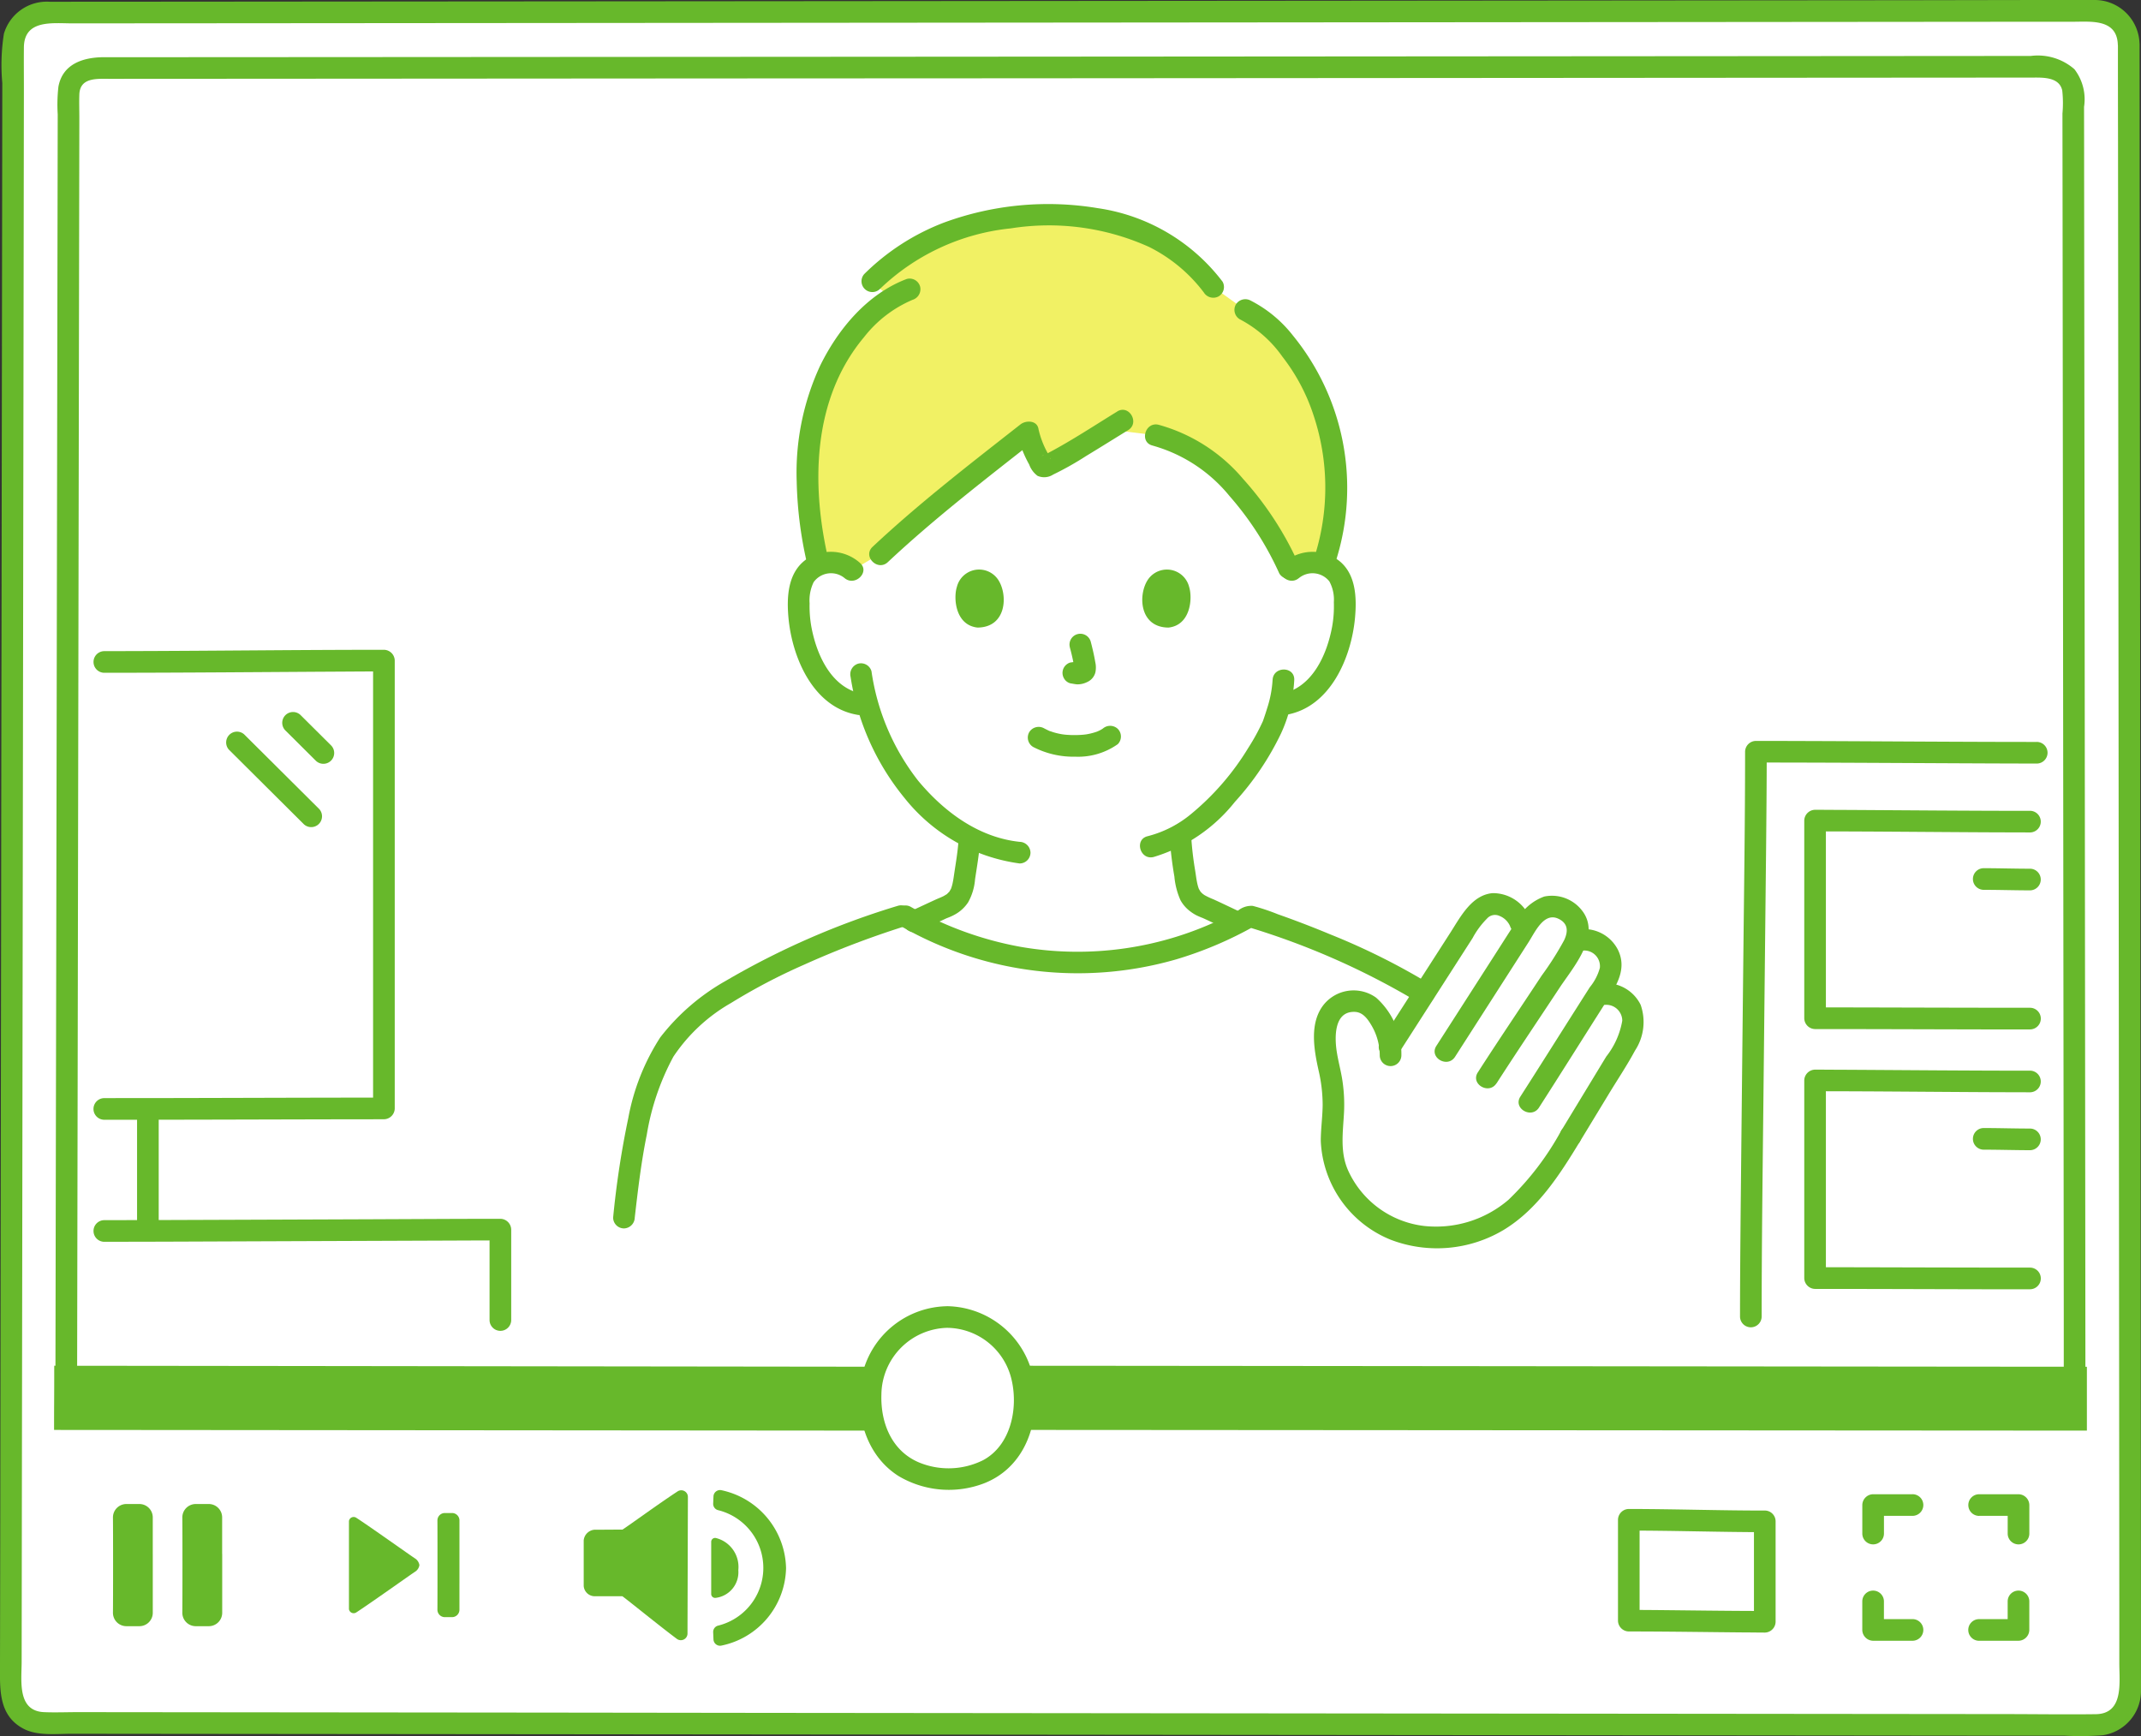 <svg id="c" xmlns="http://www.w3.org/2000/svg" width="168.153" height="136.35" viewBox="0 0 168.153 136.35">
  <rect x="0" y="0" width="168.153" height="136.35" fill="#333333" stroke="none"/>
  <g id="d" transform="translate(0.849 0.854)">
    <path id="パス_864" data-name="パス 864" d="M168.339,4.634a2.6,2.6,0,0,0-2.581-2.622c-15.523.015-141.9.123-161.041.133A2.554,2.554,0,0,0,2.185,4.719C2.164,19.143,2.022,119.547,2,133.84a2.6,2.6,0,0,0,2.578,2.628c15.567.018,145.835.141,161.289.159A2.6,2.6,0,0,0,168.452,134c-.011-16.061-.1-115.853-.114-129.368Z" transform="translate(-2 -2.012)" fill="#fff"/>
    <g id="e" transform="translate(62.568 16.056)">
      <path id="パス_865" data-name="パス 865" d="M165.407,39.991a17.945,17.945,0,0,0-11,5.046l1.534,1.31a14.82,14.82,0,0,0-5.611,7.515,24.473,24.473,0,0,0-.124,13.377l.01.04a2.4,2.4,0,0,1,.591-.167,2.569,2.569,0,0,1,2.056.6l2.2-1.313.181-.108a139.435,139.435,0,0,1,11.433-9.446,11.338,11.338,0,0,0,1.174,2.707c.268.109,2.96-1.555,5.151-2.909l3.7.45a10.982,10.982,0,0,1,4.727,2.529,23.931,23.931,0,0,1,5.837,8.179,2.517,2.517,0,0,1,2.137-.692,2.444,2.444,0,0,1,.448.111,18.692,18.692,0,0,0-.149-12.548c-1.135-3.172-3.839-6.488-5.972-7.421l-2.518-1.794c-2.471-3.385-6.589-5.46-11.86-5.621A27.461,27.461,0,0,0,165.407,39.991Z" transform="translate(-149.35 -39.824)" fill="#f1f164"/>
    </g>
  </g>
  <g id="f" transform="translate(0 0)">
    <path id="パス_866" data-name="パス 866" d="M74.124,255.1a6.805,6.805,0,0,1,.434-2.424c-12.371-.014-60.207-.076-64.542-.076,0,3.118-.013,2.384-.013,5.04,1.908,0,51.859.043,64.531.053a7.788,7.788,0,0,1-.41-2.593Z" transform="translate(-5.756 -145.339)" fill="#67b82b"/>
    <path id="パス_867" data-name="パス 867" d="M188.372,252.6a6.78,6.78,0,0,1,.462,2.5,8.687,8.687,0,0,1-.346,2.541c15.308.009,80.072.054,83.8.054V252.68c-4.681,0-67.232-.069-83.918-.078Z" transform="translate(-108.385 -145.341)" fill="#67b82b"/>
    <path id="パス_868" data-name="パス 868" d="M168.037,3.476A3.521,3.521,0,0,0,164.565,0c-.406-.012-.814,0-1.219,0l-3.418,0L149.684.018,135.7.03,118.947.045,100.482.061,81.091.077,61.827.093,43.658.108,27.551.12,14.475.131,5.4.137c-.506,0-1.012,0-1.518,0A3.508,3.508,0,0,0,.307,2.651,15.679,15.679,0,0,0,.18,6.518Q.173,11.777.166,17.036.155,24.546.144,32.057L.119,50.022Q.1,59.715.091,69.407.077,79.049.064,88.692q-.013,8.83-.025,17.661-.01,7.258-.021,14.516Q.011,125.793,0,130.716c0,1.907-.149,4,1.848,5.052,1.105.58,2.574.394,3.8.395l8.518.009,12.523.012,15.568.015,17.683.017,18.867.018,19.122.019,18.447.018,16.842.017,14.306.014,10.8.011,3.842,0a23.348,23.348,0,0,0,2.991-.035,3.515,3.515,0,0,0,2.993-3.6c.006-.536,0-1.073,0-1.609q0-2.188,0-4.376-.005-6.3-.01-12.6-.007-8.234-.014-16.469-.008-9.4-.016-18.8-.008-9.8-.017-19.609-.008-9.443-.017-18.885-.008-8.28-.015-16.56-.006-6.437-.012-12.873,0-3.708-.008-7.416a.85.85,0,0,0-1.7,0q0,3.836.008,7.672.006,6.381.012,12.763.008,8.251.015,16.5.008,9.3.017,18.608.008,9.71.017,19.42.008,9.286.016,18.572.007,8.214.014,16.428.005,6.327.01,12.654,0,2.253,0,4.506c0,1.545.365,3.992-1.855,4.021-2.19.028-4.383,0-6.574-.007l-10.869-.011-14.164-.014-16.7-.016-18.269-.018-18.842-.018-18.7-.018L42.992,134.5l-15.541-.015-12.55-.012-8.784-.009c-.887,0-1.785.039-2.671,0-2.106-.1-1.748-2.468-1.746-3.952q.008-4.942.014-9.884.01-7.176.021-14.353.013-8.745.025-17.491.013-9.5.027-19,.013-9.607.027-19.214L1.84,32.709q.011-7.485.021-14.971L1.877,6.985c0-1.092-.011-2.186,0-3.278.031-2.2,2.27-1.87,3.813-1.872l9.163-.006,12.979-.01,15.988-.013,17.909-.015,19.072-.016,19.117-.016,18.415-.016,16.679-.014,13.943-.012,10.408-.009,3.41,0c1.433,0,3.472-.246,3.559,1.771.047,1.089,1.746,1.095,1.7,0Z" transform="translate(0 0)" fill="#67b82b"/>
    <path id="パス_869" data-name="パス 869" d="M11.967,113.394q.011-5.543.02-11.085.017-9.5.034-19.006.02-11.359.04-22.718.02-11.071.039-22.142.015-8.771.031-17.542.005-2.849.01-5.7c0-.611-.022-1.228,0-1.839.055-1.338,1.378-1.22,2.372-1.22l10.826-.006,16.6-.011,20.54-.014L85.16,12.1l23.012-.016,21.465-.015,18.286-.013,13.217-.009,4.144,0c.9,0,2.343-.128,2.592,1.007a9.063,9.063,0,0,1,.017,1.812q.009,6.613.016,13.226.011,10.141.023,20.281.013,11.546.025,23.092.011,10.83.023,21.66.008,7.969.016,15.937,0,2.23,0,4.459a.85.85,0,0,0,1.7,0q-.005-5.936-.011-11.872-.01-9.837-.02-19.675-.012-11.567-.025-23.134-.012-11.164-.025-22.328-.01-8.5-.02-16.995,0-2.587-.006-5.174a3.875,3.875,0,0,0-.755-2.955,4.37,4.37,0,0,0-3.429-1.043l-9.975.007-16.06.011-20.3.014-22.693.016-23.241.016-22.023.014-18.784.012-13.788.008-4.444,0c-1.613,0-3.268.5-3.6,2.318a12.464,12.464,0,0,0-.055,2.171q-.012,6.739-.024,13.478-.018,10.238-.036,20.476l-.041,23.167Q10.324,82.83,10.3,93.606q-.014,7.814-.028,15.628l-.008,4.159a.85.85,0,0,0,1.7,0h0Z" transform="translate(-5.909 -5.951)" fill="#67b82b"/>
    <path id="パス_870" data-name="パス 870" d="M348.4,276.365h-3.093a.861.861,0,0,0-.849.849c0,.746,0,1.493,0,2.239a.849.849,0,1,0,1.7,0c0-.747,0-1.493,0-2.239l-.849.849H348.4a.849.849,0,0,0,0-1.7Z" transform="translate(-198.193 -159.014)" fill="#67b82b"/>
    <path id="パス_871" data-name="パス 871" d="M364.912,278.064h3.093l-.849-.849c0,.746,0,1.493,0,2.239a.849.849,0,1,0,1.7,0c0-.747,0-1.493,0-2.239a.861.861,0,0,0-.849-.849h-3.093a.849.849,0,1,0,0,1.7Z" transform="translate(-209.473 -159.014)" fill="#67b82b"/>
    <path id="パス_872" data-name="パス 872" d="M310.785,279.215c-3.559,0-7.117-.122-10.676-.125a.862.862,0,0,0-.849.849q0,3.962,0,7.923a.862.862,0,0,0,.849.849c3.053,0,6.106.051,9.159.076.507,0,1.014.011,1.522.011a.862.862,0,0,0,.849-.849v-7.886a.85.85,0,0,0-1.7,0v7.886l.849-.849c-3.045,0-6.09-.051-9.135-.076-.515,0-1.03-.011-1.545-.011l.849.849q0-3.962,0-7.923l-.849.849c3.559,0,7.117.12,10.676.124a.85.85,0,0,0,0-1.7Z" transform="translate(-172.184 -160.582)" fill="#67b82b"/>
    <path id="パス_873" data-name="パス 873" d="M24.019,282.089c0-1.235,0-2.47,0-2.865a1.051,1.051,0,0,0-1.055-1.051H21.947a1.055,1.055,0,0,0-1.055,1.073c.014.851.014,6.6,0,7.449a1.054,1.054,0,0,0,1.055,1.073h1.018a1.051,1.051,0,0,0,1.055-1.051c0-.394,0-3.392,0-4.627Z" transform="translate(-12.021 -160.054)" fill="#67b82b"/>
    <path id="パス_874" data-name="パス 874" d="M36.85,282.089c0-1.235,0-2.47,0-2.865a1.051,1.051,0,0,0-1.055-1.051H34.778a1.055,1.055,0,0,0-1.055,1.073c.014.851.014,6.6,0,7.449a1.054,1.054,0,0,0,1.055,1.073H35.8a1.051,1.051,0,0,0,1.055-1.051c0-.394,0-3.392,0-4.627Z" transform="translate(-19.403 -160.054)" fill="#67b82b"/>
    <path id="パス_875" data-name="パス 875" d="M82.637,285.364v-4.942a.582.582,0,0,0-.583-.582H81.49a.583.583,0,0,0-.583.594c.008.471.008,6.519,0,6.99a.583.583,0,0,0,.583.594h.563a.582.582,0,0,0,.583-.582v-2.072Z" transform="translate(-46.552 -161.014)" fill="#67b82b"/>
    <path id="パス_876" data-name="パス 876" d="M64.539,287.815a.374.374,0,0,0,.586.253c.953-.61,4.371-3.045,4.625-3.2a.741.741,0,0,0,.322-.51.762.762,0,0,0-.322-.509c-.254-.155-3.672-2.59-4.625-3.2a.373.373,0,0,0-.586.253c0,.712,0,6.206,0,6.913Z" transform="translate(-37.133 -161.442)" fill="#67b82b"/>
    <path id="パス_877" data-name="パス 877" d="M111,283.95c-.336,0-1.427,0-2.214,0a.872.872,0,0,1-.822-.806v-3.589a.93.93,0,0,1,.833-.828c.594,0,1.623-.011,2.214-.011.576-.374,2.793-1.994,4.327-3a.521.521,0,0,1,.809.436c-.006,2.4-.025,8.4-.031,10.728a.523.523,0,0,1-.836.418C113.921,286.288,111.361,284.2,111,283.95Z" transform="translate(-62.12 -158.588)" fill="#67b82b"/>
    <path id="パス_878" data-name="パス 878" d="M348.4,296.429h-3.093l.849.849c0-.747,0-1.493,0-2.24a.849.849,0,0,0-1.7,0c0,.747,0,1.493,0,2.24a.862.862,0,0,0,.849.849H348.4a.849.849,0,0,0,0-1.7Z" transform="translate(-198.193 -169.269)" fill="#67b82b"/>
    <path id="パス_879" data-name="パス 879" d="M364.912,298.127h3.093a.862.862,0,0,0,.849-.849c0-.747,0-1.493,0-2.24a.849.849,0,0,0-1.7,0c0,.747,0,1.493,0,2.24l.849-.849h-3.093a.849.849,0,1,0,0,1.7Z" transform="translate(-209.473 -169.269)" fill="#67b82b"/>
    <path id="パス_880" data-name="パス 880" d="M131.544,284.75a.307.307,0,0,1,.365-.3,2.341,2.341,0,0,1,1.765,2.522,2.028,2.028,0,0,1-1.773,2.179.309.309,0,0,1-.357-.3Z" transform="translate(-75.687 -163.662)" fill="#67b82b"/>
    <path id="パス_881" data-name="パス 881" d="M137.632,281.728a6.4,6.4,0,0,0-5.1-6.129.518.518,0,0,0-.6.49c-.008.188-.017.386-.024.569a.511.511,0,0,0,.4.516,4.67,4.67,0,0,1,0,9.062.511.511,0,0,0-.4.516c.007.183.016.381.024.569a.518.518,0,0,0,.6.491,6.348,6.348,0,0,0,5.1-6.085Z" transform="translate(-75.896 -158.569)" fill="#67b82b"/>
    <path id="パス_882" data-name="パス 882" d="M165.885,241.589a6.961,6.961,0,0,0-6.67,5.3c-.7,2.949.191,6.386,2.853,8.05a7.737,7.737,0,0,0,6.7.558c2.955-1.16,4.194-4.19,3.993-7.227a7.024,7.024,0,0,0-6.874-6.683.85.85,0,0,0,0,1.7,5.247,5.247,0,0,1,5.05,4.129c.509,2.246-.09,5.107-2.245,6.263a6.077,6.077,0,0,1-5.048.175c-2.124-.9-3.017-3.087-2.943-5.339a5.3,5.3,0,0,1,5.187-5.229.85.85,0,0,0,0-1.7Z" transform="translate(-91.476 -139.004)" fill="#67b82b"/>
    <path id="パス_883" data-name="パス 883" d="M345.14,137.113c-5.93,0-11.86-.051-17.791-.071q-2.131-.008-4.263-.01a.861.861,0,0,0-.849.849c0,5.3-.078,10.606-.135,15.908q-.11,10.146-.214,20.292c-.024,2.718-.049,5.436-.049,8.154a.85.85,0,0,0,1.7,0c0-5.589.076-11.179.135-16.768q.107-10.025.214-20.051c.023-2.512.049-5.023.049-7.535l-.849.849c6.173,0,12.346.047,18.52.071q1.767.007,3.534.01a.85.85,0,0,0,0-1.7h0Z" transform="translate(-185.179 -78.844)" fill="#67b82b"/>
    <path id="パス_884" data-name="パス 884" d="M351.442,149.857c-4.848,0-9.7-.045-14.545-.072-.777,0-1.554-.01-2.33-.01a.862.862,0,0,0-.849.849q0,6.565,0,13.13v2.393a.861.861,0,0,0,.849.849c4.4,0,8.8.019,13.2.027q1.84,0,3.679,0a.85.85,0,0,0,0-1.7c-4.7,0-9.4-.017-14.094-.027q-1.392,0-2.784,0l.849.849q0-6.68,0-13.36v-2.162l-.849.849c4.542,0,9.084.051,13.626.072q1.625.007,3.249.01a.85.85,0,0,0,0-1.7h0Z" transform="translate(-192.012 -86.177)" fill="#67b82b"/>
    <path id="パス_885" data-name="パス 885" d="M18.182,227.226c3.943,0,7.887-.021,11.831-.036l15.07-.057c1.4-.005,2.8-.013,4.206-.013l-.849-.849q0,3.548,0,7.1a.85.85,0,0,0,1.7,0q0-3.548,0-7.1a.862.862,0,0,0-.849-.849c-3.389,0-6.779.023-10.168.036q-7.765.03-15.531.057-2.7.009-5.408.013a.85.85,0,0,0,0,1.7h0Z" transform="translate(-9.99 -129.702)" fill="#67b82b"/>
    <path id="パス_886" data-name="パス 886" d="M25.35,206.075q0,3.564,0,7.127v1.286a.85.85,0,0,0,1.7,0q0-3.626,0-7.252v-1.161a.85.85,0,0,0-1.7,0h0Z" transform="translate(-14.585 -118.098)" fill="#67b82b"/>
    <path id="パス_887" data-name="パス 887" d="M18.181,121.986c6.307,0,12.615-.059,18.922-.093,1.012-.006,2.025-.013,3.037-.013l-.849-.849q0,5.988,0,11.977,0,9.159,0,18.317V156.2l.849-.849c-5.72,0-11.44.025-17.159.035q-2.4,0-4.8.005a.85.85,0,0,0,0,1.7c6.109,0,12.219-.022,18.328-.035q1.817,0,3.634-.005a.862.862,0,0,0,.849-.849q0-6.2,0-12.391,0-9.1,0-18.2V121.03a.862.862,0,0,0-.849-.849c-5.908,0-11.817.067-17.725.093q-2.117.01-4.234.013a.85.85,0,0,0,0,1.7h0Z" transform="translate(-9.989 -69.149)" fill="#67b82b"/>
    <path id="パス_888" data-name="パス 888" d="M369.394,160.617c-1.209,0-2.419-.04-3.628-.041a.849.849,0,0,0,0,1.7c1.21,0,2.419.04,3.628.041a.849.849,0,1,0,0-1.7Z" transform="translate(-209.964 -92.392)" fill="#67b82b"/>
    <path id="パス_889" data-name="パス 889" d="M351.442,197.915c-4.848,0-9.7-.045-14.545-.072-.777,0-1.554-.01-2.33-.01a.862.862,0,0,0-.849.849q0,6.565,0,13.13v2.393a.862.862,0,0,0,.849.849c4.4,0,8.8.019,13.2.027q1.84,0,3.679,0a.85.85,0,0,0,0-1.7c-4.7,0-9.4-.017-14.094-.027q-1.392,0-2.784,0l.849.849q0-6.68,0-13.36v-2.162l-.849.849c4.542,0,9.084.051,13.626.072q1.625.007,3.249.01a.85.85,0,0,0,0-1.7h0Z" transform="translate(-192.012 -113.828)" fill="#67b82b"/>
    <path id="パス_890" data-name="パス 890" d="M369.394,208.675c-1.209,0-2.419-.04-3.628-.041a.849.849,0,0,0,0,1.7c1.21,0,2.419.039,3.628.041a.849.849,0,1,0,0-1.7Z" transform="translate(-209.964 -120.043)" fill="#67b82b"/>
    <path id="パス_891" data-name="パス 891" d="M42,136.687l5.9,5.869a.85.85,0,0,0,1.2-1.2l-5.9-5.869a.85.85,0,0,0-1.2,1.2Z" transform="translate(-24.023 -77.812)" fill="#67b82b"/>
    <path id="パス_892" data-name="パス 892" d="M52.509,133.192l2.382,2.369a.849.849,0,0,0,1.2-1.2l-2.382-2.369a.849.849,0,1,0-1.2,1.2Z" transform="translate(-30.073 -75.804)" fill="#67b82b"/>
    <path id="パス_893" data-name="パス 893" d="M237.49,104.12a1.69,1.69,0,0,1,2.39.259,3.008,3.008,0,0,1,.353,1.637,9.1,9.1,0,0,1-.133,1.91c-.406,2.215-1.572,4.851-4.028,5.287a.857.857,0,0,0-.593,1.045.868.868,0,0,0,1.045.593c3.445-.611,5.09-4.507,5.372-7.624.142-1.571.074-3.453-1.286-4.493a3.436,3.436,0,0,0-4.32.184c-.838.7.369,1.9,1.2,1.2h0Z" transform="translate(-135.473 -58.72)" fill="#67b82b"/>
    <path id="パス_894" data-name="パス 894" d="M221.267,124.646a8.785,8.785,0,0,1-.423,2.212c-.079.262-.164.522-.253.781-.024.07-.048.141-.073.211-.056.162,0,.008-.011.032a16.608,16.608,0,0,1-1.148,2.1,20.532,20.532,0,0,1-4.5,5.2,8.716,8.716,0,0,1-3.4,1.736c-1.064.247-.614,1.885.451,1.638a12.863,12.863,0,0,0,6.4-4.337,22.229,22.229,0,0,0,3.616-5.361,11.451,11.451,0,0,0,1.043-4.21c.041-1.093-1.658-1.091-1.7,0h0Z" transform="translate(-121.319 -71.247)" fill="#67b82b"/>
    <path id="パス_895" data-name="パス 895" d="M151.373,102.915a3.436,3.436,0,0,0-4.234-.251c-1.428,1.04-1.518,2.939-1.372,4.559.282,3.117,1.927,7.013,5.372,7.624a.874.874,0,0,0,1.045-.593.856.856,0,0,0-.593-1.045c-2.457-.436-3.623-3.073-4.028-5.287a9.067,9.067,0,0,1-.135-1.817,3.276,3.276,0,0,1,.316-1.667,1.678,1.678,0,0,1,2.428-.323c.831.7,2.039-.5,1.2-1.2h0Z" transform="translate(-83.842 -58.716)" fill="#67b82b"/>
    <path id="パス_896" data-name="パス 896" d="M157.31,123.77a19.672,19.672,0,0,0,4.222,9.485,13.94,13.94,0,0,0,9.056,5.156.854.854,0,0,0,.849-.849.869.869,0,0,0-.849-.849c-3.233-.341-5.946-2.365-7.973-4.8a18.161,18.161,0,0,1-3.667-8.6.856.856,0,0,0-1.045-.593.868.868,0,0,0-.593,1.045h0Z" transform="translate(-90.503 -70.598)" fill="#67b82b"/>
    <path id="パス_897" data-name="パス 897" d="M228.753,56.926a9.4,9.4,0,0,1,3.347,2.938,15.1,15.1,0,0,1,2.458,4.64,17.9,17.9,0,0,1,.151,10.8c-.337,1.042,1.3,1.489,1.638.451a18.926,18.926,0,0,0-3.42-17.552,9.961,9.961,0,0,0-3.317-2.743.874.874,0,0,0-1.162.3.856.856,0,0,0,.3,1.162h0Z" transform="translate(-131.381 -31.852)" fill="#67b82b"/>
    <path id="パス_898" data-name="パス 898" d="M156,51.538c-3.08,1.164-5.371,3.9-6.794,6.789a19.932,19.932,0,0,0-1.851,9.138,31.28,31.28,0,0,0,.884,6.715c.252,1.063,1.89.613,1.638-.451-1.4-5.921-1.33-12.731,2.766-17.62a9.571,9.571,0,0,1,3.81-2.932.873.873,0,0,0,.593-1.045A.856.856,0,0,0,156,51.538h0Z" transform="translate(-84.782 -29.63)" fill="#67b82b"/>
    <path id="パス_899" data-name="パス 899" d="M187.647,43.842a15,15,0,0,0-9.8-5.769,23.717,23.717,0,0,0-12.077,1.133,18.015,18.015,0,0,0-6.262,4.042.85.85,0,0,0,1.2,1.2,17.343,17.343,0,0,1,10.309-4.787,19.125,19.125,0,0,1,10.858,1.456,12.188,12.188,0,0,1,4.308,3.582.875.875,0,0,0,1.162.3.855.855,0,0,0,.3-1.162h0Z" transform="translate(-91.631 -21.725)" fill="#67b82b"/>
    <path id="パス_900" data-name="パス 900" d="M180.262,75.921c-1.781,1.093-3.535,2.256-5.382,3.236-.138.073-.278.143-.419.211-.169.083.076-.091-.028.014-.018.019-.1.016-.108.036.035-.092.764.093.7.244q.074.1.008,0L175,79.607c-.073-.157-.161-.308-.235-.465a7.067,7.067,0,0,1-.693-1.828c-.1-.708-.986-.715-1.419-.375-3.965,3.112-7.932,6.163-11.614,9.615-.8.749.4,1.949,1.2,1.2,3.682-3.452,7.649-6.5,11.614-9.615l-1.42-.375a8.832,8.832,0,0,0,.907,2.324,1.9,1.9,0,0,0,.658.891,1.3,1.3,0,0,0,1.223-.1,24.4,24.4,0,0,0,2.59-1.459c1.106-.669,2.2-1.355,3.3-2.031.93-.571.078-2.041-.857-1.467h0Z" transform="translate(-92.508 -43.607)" fill="#67b82b"/>
    <path id="パス_901" data-name="パス 901" d="M212.41,80.173a11.917,11.917,0,0,1,6.018,3.953,24.436,24.436,0,0,1,3.912,6.083.856.856,0,0,0,1.162.3.869.869,0,0,0,.3-1.162,25.744,25.744,0,0,0-4.3-6.557,13.339,13.339,0,0,0-6.65-4.26c-1.064-.244-1.518,1.393-.451,1.638h0Z" transform="translate(-121.865 -45.173)" fill="#67b82b"/>
    <path id="パス_902" data-name="パス 902" d="M216.316,153.312a29.267,29.267,0,0,0,.381,3.252,5.842,5.842,0,0,0,.481,1.861,2.745,2.745,0,0,0,.8.9,2.963,2.963,0,0,0,.457.286c.127.063.259.119.389.171.291.115-.032-.02.029.007.708.315,1.4.659,2.1.99a.872.872,0,0,0,1.162-.3.856.856,0,0,0-.3-1.162c-.682-.323-1.363-.65-2.05-.964a5.68,5.68,0,0,1-.721-.341c-.009-.006-.211-.163-.1-.068-.059-.051-.11-.108-.167-.162-.111-.105.02.045-.025-.029s-.074-.12-.109-.181-.057-.13-.016-.019c-.025-.065-.048-.131-.068-.2a3.917,3.917,0,0,1-.091-.381c-.055-.284-.089-.571-.135-.856a25.2,25.2,0,0,1-.32-2.8.868.868,0,0,0-.849-.849.857.857,0,0,0-.849.849h0Z" transform="translate(-124.462 -87.724)" fill="#67b82b"/>
    <path id="パス_903" data-name="パス 903" d="M168.318,161.412c.726-.337,1.453-.671,2.177-1.011a.459.459,0,0,0,.077-.034q-.323.132-.081.039l.1-.039a3.9,3.9,0,0,0,.694-.344,2.961,2.961,0,0,0,.862-.848,4.38,4.38,0,0,0,.548-1.813c.153-1.013.327-2.016.4-3.04a.849.849,0,0,0-1.7,0c-.059.874-.206,1.725-.336,2.589-.04.269-.075.539-.136.8a3.5,3.5,0,0,1-.114.388q-.033.087.022-.049c-.014.031-.029.06-.045.09-.035.057-.07.116-.1.174-.045.079.094-.09-.016.021l-.155.156c-.119.118.062-.022-.081.062-.076.045-.149.093-.228.134-.2.1-.408.175-.637.28-.7.322-1.4.65-2.1.975a.856.856,0,0,0-.3,1.162.869.869,0,0,0,1.162.3h0Z" transform="translate(-96.115 -88.303)" fill="#67b82b"/>
    <path id="パス_904" data-name="パス 904" d="M165.841,169.012a27.921,27.921,0,0,0,21.725,2.664,29.947,29.947,0,0,0,6.21-2.647l-.654.086a59.169,59.169,0,0,1,13.5,5.965c.929.582,1.783-.887.857-1.467a53.324,53.324,0,0,0-7.823-3.9q-2.038-.85-4.121-1.582a16.515,16.515,0,0,0-1.957-.653,1.641,1.641,0,0,0-1.156.368q-.505.276-1.024.527a26.137,26.137,0,0,1-16.064,2.32,27.127,27.127,0,0,1-8.632-3.147.85.85,0,0,0-.857,1.467h0Z" transform="translate(-95.183 -96.333)" fill="#67b82b"/>
    <path id="パス_905" data-name="パス 905" d="M135.741,167.486a62.43,62.43,0,0,0-13.517,5.9,17.116,17.116,0,0,0-5.123,4.428,17.471,17.471,0,0,0-2.512,6.344,71.306,71.306,0,0,0-1.189,7.81.854.854,0,0,0,.849.849.869.869,0,0,0,.849-.849c.25-2.175.506-4.352.943-6.5a19.537,19.537,0,0,1,2.092-6.14,13.443,13.443,0,0,1,4.528-4.216,46.628,46.628,0,0,1,5.764-3.019,71.86,71.86,0,0,1,7.767-2.968c1.038-.33.594-1.97-.451-1.638h0Z" transform="translate(-65.245 -96.342)" fill="#67b82b"/>
    <path id="パス_906" data-name="パス 906" d="M190.522,135.9a6.877,6.877,0,0,0,3.312.766,5.389,5.389,0,0,0,3.34-.984.854.854,0,0,0,0-1.2.871.871,0,0,0-1.2,0c.257-.2.055-.045-.012,0s-.135.082-.205.119-.31.13-.079.045c-.094.035-.187.072-.283.1a4.949,4.949,0,0,1-.792.181c.124-.018-.031,0-.079.007q-.117.012-.234.019c-.187.012-.375.017-.563.016q-.252,0-.5-.018c-.077-.005-.154-.011-.231-.019-.006,0-.283-.039-.115-.013a5.648,5.648,0,0,1-.74-.164c-.1-.031-.2-.068-.307-.1-.218-.075.121.063-.075-.03q-.19-.09-.376-.188a.867.867,0,0,0-1.162.3.858.858,0,0,0,.3,1.162h0Z" transform="translate(-109.383 -77.239)" fill="#67b82b"/>
    <path id="パス_907" data-name="パス 907" d="M197.106,118.291a15.5,15.5,0,0,1,.366,1.677l-.03-.226a1.031,1.031,0,0,1,.006.231l.03-.226a.543.543,0,0,1-.025.1l.086-.2a.415.415,0,0,1-.037.067l.133-.172a.369.369,0,0,1-.055.054l.172-.133a1.1,1.1,0,0,1-.133.07l.2-.086a.98.98,0,0,1-.224.065l.226-.03a.918.918,0,0,1-.21,0l.226.03c-.079-.011-.157-.03-.236-.041a.648.648,0,0,0-.339-.015.633.633,0,0,0-.316.1.849.849,0,0,0-.3,1.162.812.812,0,0,0,.507.39c.179.024.354.07.536.078a1.707,1.707,0,0,0,.789-.187,1.136,1.136,0,0,0,.631-.749,1.887,1.887,0,0,0-.008-.808c-.091-.54-.216-1.076-.355-1.605a.849.849,0,0,0-1.638.451h0Z" transform="translate(-113.079 -67.44)" fill="#67b82b"/>
    <path id="パス_908" data-name="パス 908" d="M176.833,106.723c-.28.91-.1,3,1.627,3.182,2.278-.014,2.4-2.545,1.633-3.735a1.8,1.8,0,0,0-3.259.553Z" transform="translate(-101.684 -60.619)" fill="#67b82b"/>
    <path id="パス_909" data-name="パス 909" d="M214.961,106.724c.28.91.1,3-1.626,3.182-2.278-.014-2.4-2.545-1.633-3.735A1.8,1.8,0,0,1,214.961,106.724Z" transform="translate(-121.564 -60.619)" fill="#67b82b"/>
    <path id="パス_910" data-name="パス 910" d="M290.069,194.268l2.21-3.639c.7-1.161,1.47-2.3,2.115-3.5a4.08,4.08,0,0,0,.443-3.592,3.041,3.041,0,0,0-2.781-1.7c-1.086.069-1.094,1.768,0,1.7a1.255,1.255,0,0,1,1.337,1.245,6.265,6.265,0,0,1-1.258,2.816l-3.531,5.816a.85.85,0,0,0,1.467.857h0Z" transform="translate(-165.981 -104.621)" fill="#67b82b"/>
    <path id="パス_911" data-name="パス 911" d="M282.486,185.85c1.8-2.8,3.561-5.621,5.351-8.426.774-1.213,1.553-2.488.86-3.938a2.984,2.984,0,0,0-3.228-1.6c-1.073.2-.619,1.838.451,1.638a1.232,1.232,0,0,1,1.346,1.355,4.09,4.09,0,0,1-.789,1.522q-.538.841-1.072,1.685c-1.461,2.3-2.913,4.612-4.385,6.908-.592.923.878,1.775,1.467.857Z" transform="translate(-161.613 -98.869)" fill="#67b82b"/>
    <path id="パス_912" data-name="パス 912" d="M270.212,180.4c1.623-2.526,3.306-5.013,4.959-7.52,1.055-1.6,3.309-4.122,1.736-6.085a2.984,2.984,0,0,0-2.943-1.072,3.954,3.954,0,0,0-2.162,1.892c-.806,1.248-1.6,2.5-2.407,3.751l-3.907,6.087c-.592.923.877,1.775,1.467.857l5.773-9c.51-.794,1.206-2.385,2.348-1.841.766.365.775.994.444,1.691a24.019,24.019,0,0,1-1.762,2.774c-1.67,2.535-3.373,5.049-5.014,7.6-.593.922.877,1.775,1.467.857h0Z" transform="translate(-152.677 -95.313)" fill="#67b82b"/>
    <path id="パス_913" data-name="パス 913" d="M256.642,177.67l4.594-7.157L262.4,168.7a6.522,6.522,0,0,1,1.122-1.52.835.835,0,0,1,.982-.221,1.516,1.516,0,0,1,.84.811.85.85,0,0,0,1.638-.451,3.155,3.155,0,0,0-3-2.147c-1.62.133-2.5,1.8-3.27,3.011q-2.774,4.318-5.545,8.636c-.592.922.877,1.775,1.467.857h0Z" transform="translate(-146.742 -95.029)" fill="#67b82b"/>
    <path id="パス_914" data-name="パス 914" d="M262.458,194.183a22.286,22.286,0,0,1-4.147,5.438,8.738,8.738,0,0,1-6.624,2.054,7.518,7.518,0,0,1-5.942-4.3c-.686-1.475-.431-3.056-.349-4.621a12.519,12.519,0,0,0-.121-2.454c-.113-.777-.329-1.532-.449-2.306-.176-1.133-.226-3.205,1.43-3.131.636.028,1.011.577,1.308,1.08a4.644,4.644,0,0,1,.637,2.326.85.85,0,0,0,1.7,0,5.941,5.941,0,0,0-1.982-4.522,3.022,3.022,0,0,0-4.089.513c-1.176,1.433-.8,3.549-.431,5.206a12.02,12.02,0,0,1,.319,2.689c-.007.955-.149,1.9-.147,2.86a8.778,8.778,0,0,0,5.485,7.74,10.2,10.2,0,0,0,8.879-.77c2.673-1.62,4.405-4.338,5.991-6.948a.85.85,0,0,0-1.467-.857h0Z" transform="translate(-139.837 -105.393)" fill="#67b82b"/>
  </g>
</svg>
